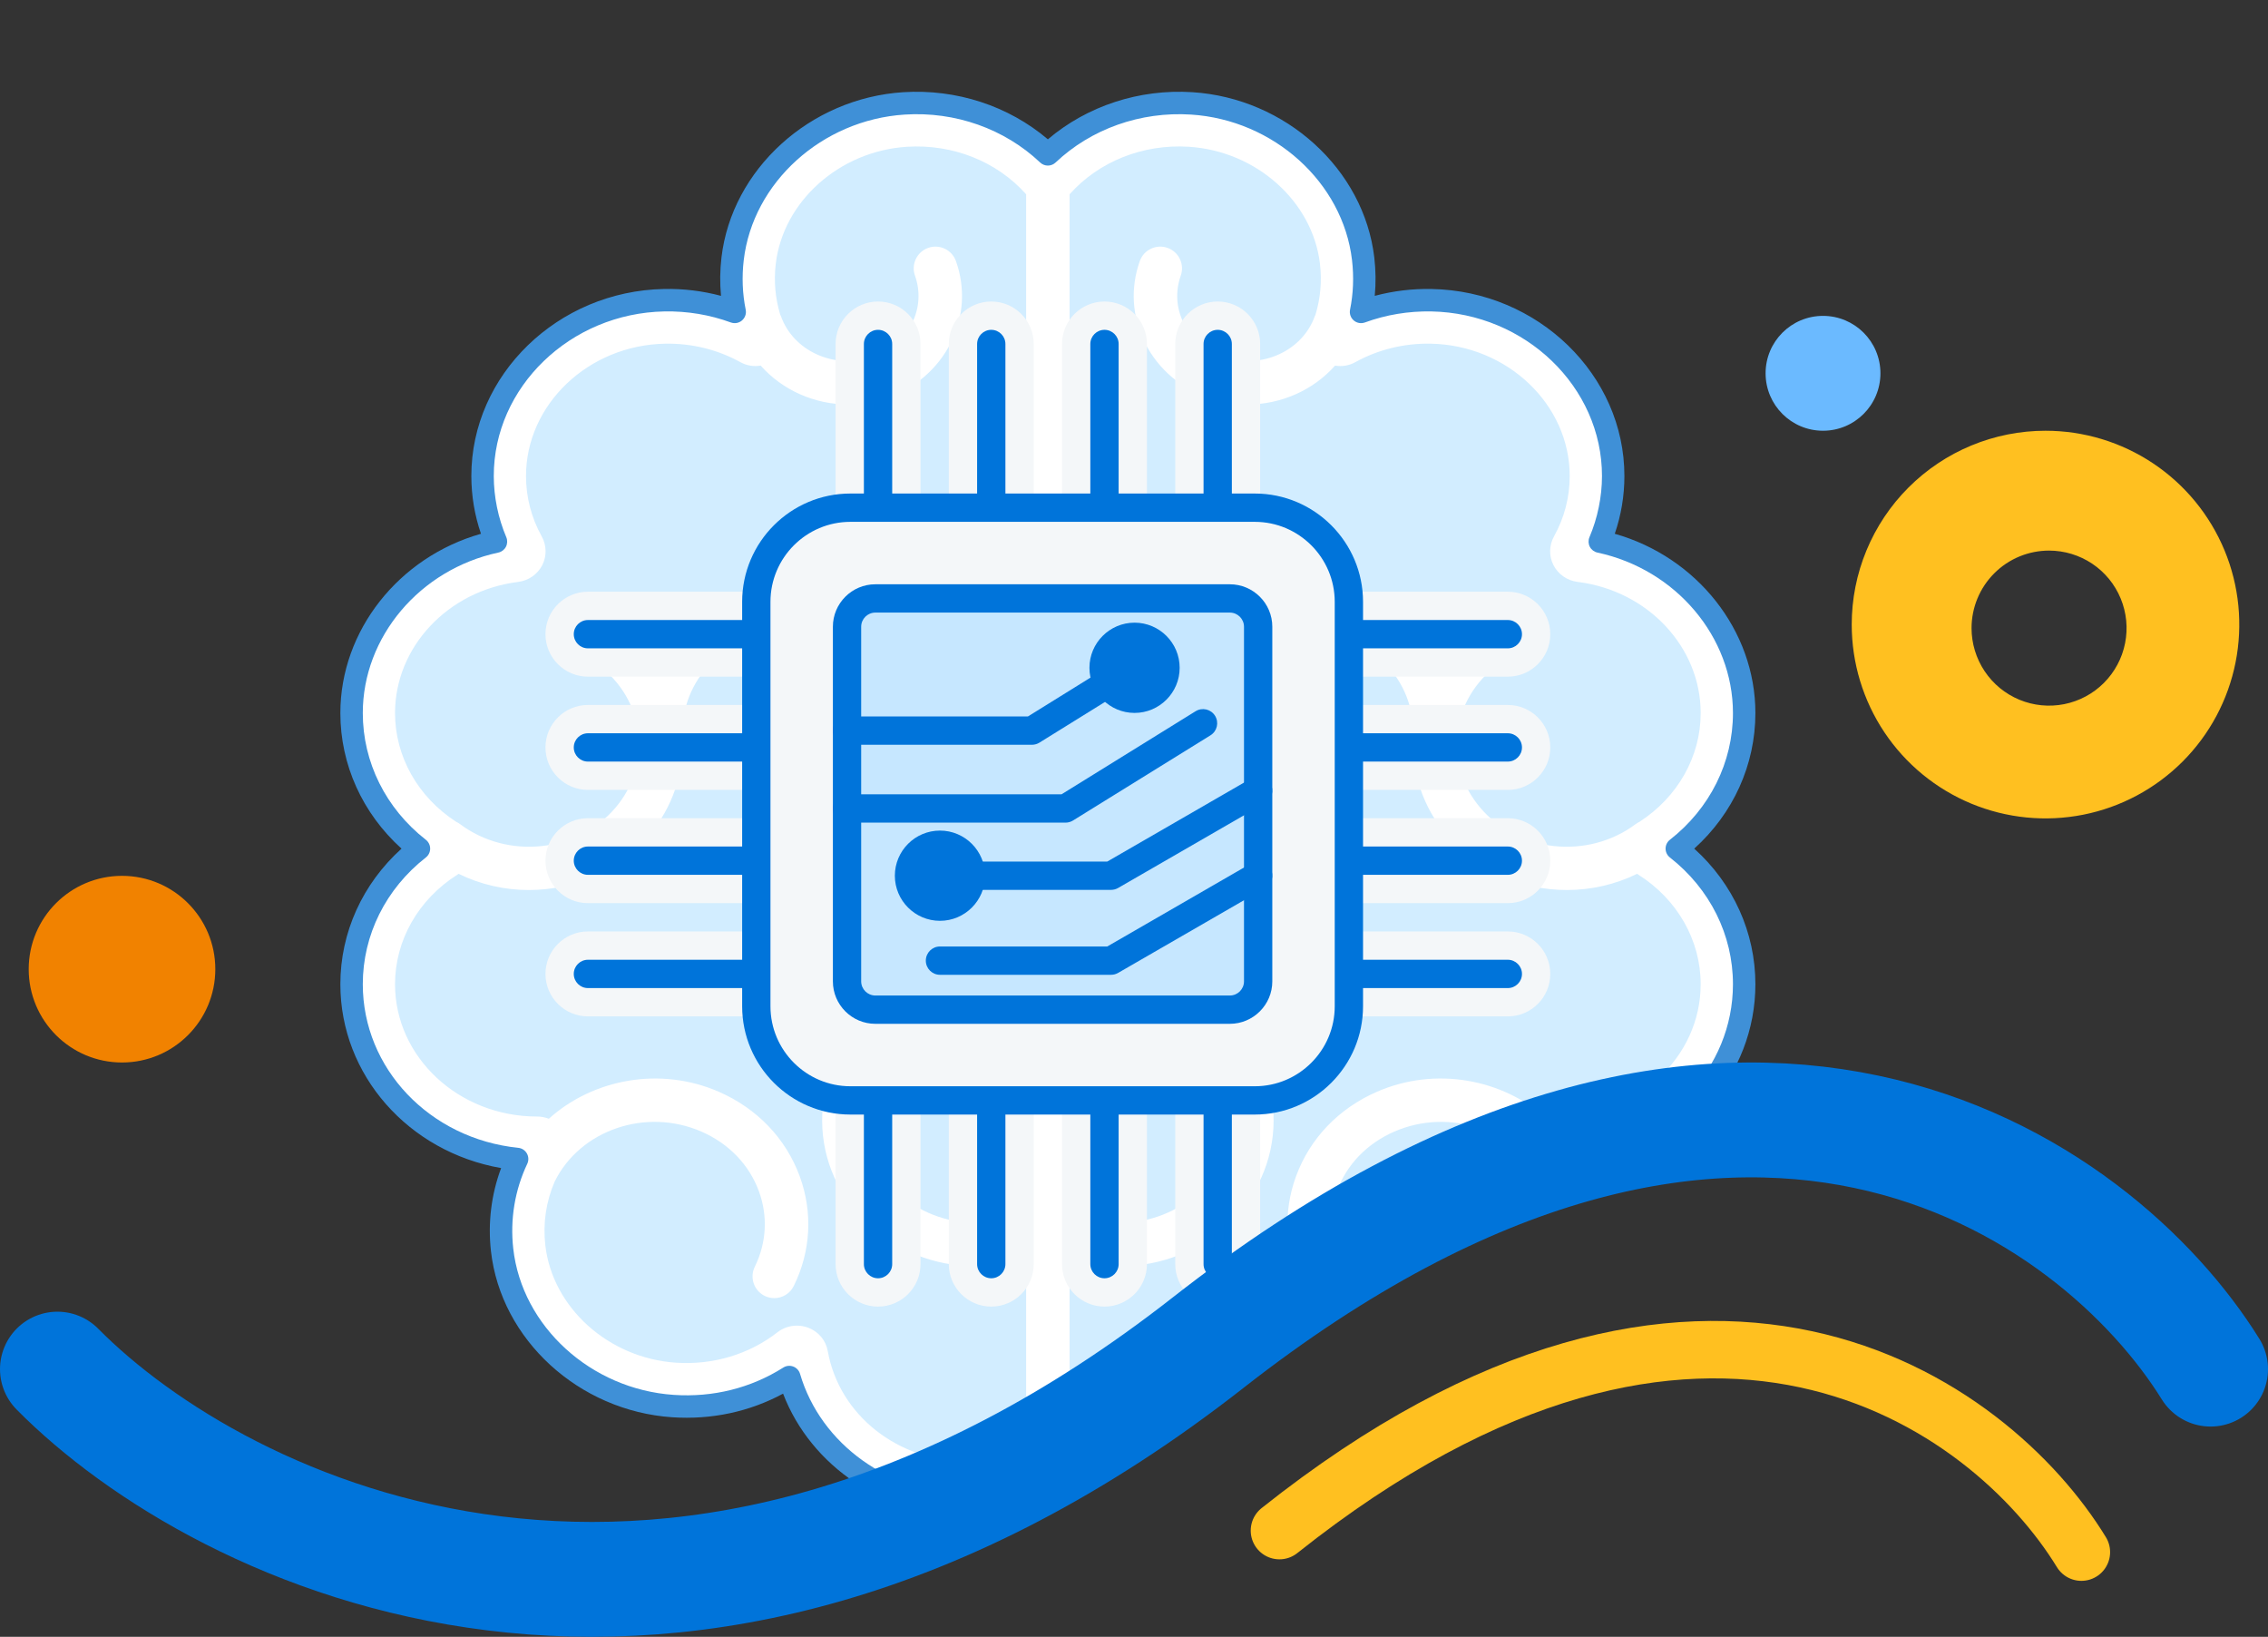 <svg width="158" height="114" viewBox="0 0 158 114" fill="none" xmlns="http://www.w3.org/2000/svg">
<rect x="0" y="0" width="158" height="114" fill="#333333" stroke="none"/>
<circle cx="127" cy="26" r="4" fill="#6BBAFF"/>
<mask id="mask0_2001_1204" style="mask-type:alpha" maskUnits="userSpaceOnUse" x="4" y="0" width="150" height="110">
<path d="M84.164 93.512C121.148 64.56 146.131 82.678 154 95.356V0H4V95.356C15.312 106.804 47.18 122.463 84.164 93.512Z" fill="#D9D9D9"/>
</mask>
<g mask="url(#mask0_2001_1204)">
<path d="M63.074 8.711C57.634 9.061 53.139 13.104 52.54 18.201C52.333 19.973 52.587 21.668 53.199 23.198C53.307 23.466 53.198 23.766 52.932 23.907C52.929 23.908 52.927 23.909 52.924 23.911C52.735 24.011 52.506 24.006 52.319 23.902C50.561 22.927 48.502 22.381 46.304 22.422C40.156 22.539 35.127 27.374 35.132 33.158C35.133 34.94 35.598 36.619 36.417 38.096C36.637 38.495 36.375 38.968 35.901 39.027C30.317 39.723 26.007 44.218 26.007 49.662C26.007 53.374 28.012 56.647 31.058 58.573C31.058 59.033 31.058 59.175 31.058 59.635C28.012 61.562 26.007 64.834 26.007 68.547C26.007 74.473 31.113 79.278 37.413 79.278C37.418 79.278 37.422 79.278 37.427 79.278C37.957 79.277 38.289 79.807 38.018 80.236C36.808 82.148 36.21 84.442 36.483 86.881C37.057 91.991 41.538 96.052 46.986 96.418C50.074 96.626 52.922 95.675 55.093 93.982C55.488 93.674 56.092 93.89 56.176 94.366C57.079 99.444 61.771 103.314 67.425 103.314C69.451 103.314 71.351 102.815 73 101.944V96.245V83.223V25.854V18.987V12.977C70.771 10.186 67.129 8.45 63.074 8.711Z" fill="#D2EDFF"/>
<path d="M82.927 8.711C88.366 9.061 92.862 13.104 93.46 18.201C93.668 19.973 93.414 21.668 92.801 23.198C92.693 23.466 92.802 23.766 93.068 23.907C93.071 23.908 93.073 23.909 93.076 23.911C93.266 24.011 93.494 24.006 93.681 23.902C95.439 22.927 97.498 22.381 99.697 22.422C105.844 22.539 110.873 27.374 110.868 33.158C110.867 34.94 110.402 36.619 109.584 38.096C109.363 38.495 109.625 38.968 110.099 39.027C115.684 39.723 119.993 44.218 119.993 49.662C119.993 53.374 117.989 56.647 114.942 58.573C114.942 59.033 114.942 59.175 114.942 59.635C117.989 61.562 119.993 64.834 119.993 68.547C119.993 74.473 114.887 79.278 108.587 79.278C108.582 79.278 108.578 79.278 108.573 79.278C108.043 79.277 107.711 79.807 107.982 80.236C109.193 82.148 109.79 84.442 109.517 86.881C108.943 91.991 104.462 96.052 99.014 96.418C95.926 96.626 93.079 95.675 90.907 93.982C90.512 93.674 89.909 93.89 89.824 94.366C88.921 99.444 84.229 103.314 78.575 103.314C76.549 103.314 74.649 102.815 73 101.944V96.245V83.223V25.854V18.987V12.977C75.229 10.186 78.871 8.45 82.927 8.711Z" fill="#D2EDFF"/>
<path d="M67.999 85.162C67.988 85.162 67.98 85.162 67.97 85.162C63.753 85.162 60.315 81.98 60.302 78.059C60.296 76.174 61.076 74.394 62.498 73.048C63.947 71.678 65.881 70.92 67.947 70.914C68.782 70.911 69.458 70.231 69.456 69.395C69.454 68.561 68.777 67.885 67.942 67.885C67.941 67.885 67.939 67.885 67.938 67.885C65.099 67.894 62.427 68.946 60.417 70.849C58.382 72.775 57.266 75.339 57.275 78.069C57.293 83.656 62.088 88.19 67.97 88.19C67.981 88.19 67.993 88.19 68.003 88.19C68.839 88.188 69.515 87.507 69.513 86.671C69.51 85.837 68.833 85.162 67.999 85.162Z" fill="white"/>
<path d="M116.815 59.105C119.775 56.789 121.508 53.343 121.508 49.663C121.508 43.917 117.259 38.968 111.449 37.722C112.061 36.279 112.381 34.723 112.383 33.16C112.387 26.537 106.709 21.041 99.725 20.909C98.034 20.876 96.372 21.156 94.817 21.725C95.061 20.519 95.11 19.281 94.963 18.025C94.286 12.248 89.153 7.595 83.024 7.2C79.253 6.959 75.623 8.269 73 10.752C70.377 8.269 66.745 6.958 62.976 7.2C56.847 7.595 51.715 12.248 51.037 18.025C50.89 19.281 50.939 20.518 51.184 21.725C49.627 21.156 47.966 20.876 46.275 20.909C39.291 21.041 33.613 26.536 33.618 33.159C33.619 34.722 33.94 36.278 34.552 37.721C28.741 38.968 24.493 43.916 24.493 49.662C24.493 53.343 26.226 56.789 29.186 59.105C26.226 61.42 24.493 64.866 24.493 68.548C24.493 74.851 29.545 80.057 36.026 80.721C35.093 82.689 34.732 84.851 34.979 87.05C35.629 92.839 40.747 97.516 46.885 97.929C49.777 98.124 52.61 97.41 54.986 95.907C56.529 101.147 61.559 104.828 67.425 104.828C69.355 104.828 71.266 104.415 73 103.629C74.734 104.415 76.645 104.828 78.575 104.828C84.442 104.828 89.472 101.147 91.014 95.907C93.39 97.41 96.222 98.124 99.115 97.929C105.253 97.516 110.372 92.839 111.021 87.05C111.268 84.852 110.908 82.691 109.975 80.722C116.449 80.064 121.508 74.855 121.508 68.548C121.508 64.866 119.775 61.421 116.815 59.105ZM57.667 94.102C57.535 93.357 57.027 92.748 56.309 92.473C56.054 92.375 55.785 92.327 55.517 92.327C55.032 92.327 54.551 92.485 54.162 92.789C52.185 94.33 49.67 95.082 47.088 94.908C42.389 94.592 38.477 91.069 37.988 86.713C37.816 85.185 38.043 83.682 38.64 82.296C40.419 78.692 45.006 77.129 48.867 78.814C50.772 79.645 52.194 81.122 52.871 82.973C53.503 84.701 53.401 86.567 52.582 88.227C52.213 88.977 52.521 89.885 53.271 90.255C53.486 90.361 53.715 90.411 53.939 90.411C54.498 90.411 55.035 90.101 55.298 89.566C56.486 87.156 56.634 84.445 55.715 81.932C54.75 79.297 52.748 77.204 50.078 76.039C45.998 74.259 41.317 75.143 38.235 77.918C37.979 77.82 37.703 77.764 37.416 77.764C37.415 77.764 37.413 77.764 37.413 77.764C31.958 77.764 27.52 73.63 27.52 68.548C27.52 65.49 29.145 62.637 31.867 60.916C31.894 60.898 31.919 60.878 31.945 60.859C33.485 61.613 35.164 61.988 36.838 61.988C39.981 61.987 43.098 60.688 45.202 58.195C46.858 56.234 47.674 53.814 47.536 51.324C47.545 51.25 47.555 51.176 47.554 51.1C47.512 49.297 48.2 47.562 49.49 46.215C50.923 44.718 52.899 43.87 55.052 43.826C55.109 43.825 55.166 43.824 55.222 43.824C59.376 43.824 62.797 46.919 62.886 50.796C62.905 51.632 63.606 52.291 64.434 52.275C65.27 52.256 65.932 51.562 65.913 50.727C65.785 45.132 60.886 40.676 54.99 40.798C52.027 40.859 49.296 42.039 47.303 44.121C46.69 44.761 46.174 45.464 45.758 46.212C45.139 45.334 44.373 44.543 43.472 43.869C42.801 43.368 41.852 43.506 41.352 44.176C40.852 44.846 40.989 45.794 41.659 46.295C43.261 47.492 44.263 49.196 44.48 51.094C44.692 52.947 44.127 54.775 42.888 56.242C40.247 59.37 35.385 59.889 32.05 57.398C31.965 57.334 31.876 57.282 31.783 57.239C29.113 55.512 27.52 52.689 27.52 49.663C27.52 45.065 31.204 41.139 36.088 40.531C36.82 40.439 37.451 40.001 37.779 39.357C38.098 38.729 38.084 37.984 37.741 37.364C37.015 36.054 36.647 34.639 36.645 33.158C36.642 28.175 40.987 24.038 46.332 23.937C48.182 23.901 50 24.348 51.584 25.227C52.021 25.468 52.515 25.545 52.993 25.462C54.498 27.165 56.74 28.171 59.09 28.171C59.913 28.171 60.75 28.048 61.571 27.789C63.651 27.134 65.313 25.734 66.252 23.849C67.139 22.065 67.261 20.053 66.595 18.183C66.315 17.395 65.448 16.984 64.661 17.265C63.873 17.545 63.462 18.411 63.742 19.199C64.13 20.287 64.058 21.459 63.54 22.5C62.972 23.642 61.949 24.495 60.661 24.901C58.066 25.718 55.261 24.428 54.406 22.025C54.393 21.988 54.372 21.956 54.356 21.92C54.009 20.778 53.901 19.59 54.043 18.378C54.553 14.031 58.477 10.525 63.17 10.223C66.382 10.017 69.45 11.246 71.485 13.53V100.987C70.214 101.521 68.827 101.8 67.424 101.8C62.564 101.8 58.46 98.562 57.667 94.102ZM108.575 77.764C108.574 77.764 108.573 77.764 108.572 77.764C108.29 77.764 108.017 77.82 107.764 77.917C104.682 75.142 100.001 74.259 95.922 76.039C93.251 77.204 91.25 79.296 90.285 81.932C89.366 84.445 89.514 87.156 90.702 89.566C90.965 90.1 91.502 90.41 92.061 90.41C92.285 90.41 92.514 90.36 92.729 90.254C93.479 89.884 93.787 88.977 93.418 88.227C92.599 86.566 92.497 84.7 93.129 82.972C93.807 81.121 95.228 79.644 97.132 78.814C100.993 77.13 105.581 78.691 107.359 82.295C107.956 83.681 108.183 85.184 108.012 86.712C107.523 91.068 103.611 94.591 98.912 94.908C96.329 95.082 93.815 94.329 91.838 92.788C91.234 92.317 90.41 92.197 89.69 92.473C88.973 92.748 88.465 93.357 88.333 94.101C87.54 98.562 83.436 101.8 78.575 101.8C77.172 101.8 75.785 101.521 74.514 100.987V13.53C76.549 11.246 79.624 10.017 82.829 10.222C87.522 10.524 91.446 14.03 91.956 18.378C92.098 19.59 91.99 20.777 91.643 21.919C91.627 21.955 91.606 21.987 91.593 22.025C90.738 24.428 87.934 25.718 85.338 24.901C84.05 24.495 83.028 23.642 82.459 22.5C81.941 21.459 81.87 20.287 82.257 19.199C82.537 18.411 82.126 17.545 81.338 17.265C80.55 16.984 79.684 17.396 79.404 18.183C78.738 20.053 78.86 22.065 79.747 23.849C80.686 25.734 82.348 27.134 84.428 27.789C85.25 28.048 86.085 28.171 86.909 28.171C89.258 28.171 91.5 27.166 93.006 25.463C93.481 25.545 93.977 25.469 94.415 25.226C95.999 24.347 97.819 23.901 99.667 23.936C105.012 24.038 109.357 28.174 109.354 33.157C109.352 34.638 108.984 36.053 108.258 37.363C107.915 37.983 107.901 38.728 108.22 39.356C108.547 40 109.179 40.438 109.911 40.529C114.795 41.138 118.478 45.064 118.478 49.662C118.478 52.688 116.885 55.511 114.215 57.237C114.123 57.281 114.033 57.334 113.948 57.397C110.613 59.889 105.752 59.37 103.111 56.241C101.872 54.774 101.307 52.946 101.519 51.093C101.736 49.195 102.738 47.491 104.34 46.294C105.01 45.794 105.147 44.845 104.646 44.175C104.146 43.505 103.197 43.368 102.527 43.869C101.625 44.542 100.86 45.334 100.241 46.212C99.825 45.464 99.309 44.76 98.696 44.12C96.702 42.038 93.972 40.858 91.008 40.798C85.117 40.684 80.215 45.132 80.086 50.726C80.067 51.562 80.729 52.255 81.565 52.275C82.396 52.291 83.094 51.632 83.113 50.796C83.202 46.919 86.623 43.824 90.776 43.824C90.833 43.824 90.89 43.824 90.947 43.825C93.1 43.869 95.075 44.718 96.509 46.214C97.799 47.562 98.486 49.297 98.445 51.099C98.444 51.176 98.453 51.25 98.462 51.323C98.324 53.813 99.14 56.234 100.796 58.194C102.9 60.687 106.017 61.987 109.16 61.987C110.834 61.987 112.513 61.612 114.053 60.858C114.079 60.877 114.104 60.898 114.131 60.915C116.853 62.636 118.477 65.489 118.477 68.547C118.479 73.63 114.042 77.764 108.575 77.764Z" fill="white"/>
<path d="M85.583 70.849C83.573 68.946 80.902 67.894 78.063 67.885C78.061 67.885 78.059 67.885 78.058 67.885C77.224 67.885 76.547 68.561 76.544 69.395C76.542 70.231 77.218 70.911 78.054 70.914C80.12 70.919 82.054 71.678 83.502 73.048C84.924 74.394 85.704 76.174 85.698 78.059C85.686 81.98 82.248 85.162 78.031 85.162C78.021 85.162 78.012 85.162 78.002 85.162C77.168 85.162 76.491 85.837 76.488 86.671C76.486 87.507 77.162 88.188 77.998 88.19C78.009 88.19 78.02 88.19 78.031 88.19C83.913 88.19 88.708 83.656 88.726 78.069C88.735 75.34 87.619 72.775 85.583 70.849Z" fill="white"/>
<path d="M78.575 105.609C76.666 105.609 74.747 105.22 73 104.482C71.254 105.22 69.334 105.609 67.425 105.609C61.652 105.609 56.5 102.142 54.553 97.064C52.212 98.326 49.563 98.892 46.832 98.709C40.323 98.271 34.894 93.296 34.202 87.137C33.981 85.166 34.225 83.187 34.91 81.354C28.457 80.223 23.711 74.882 23.711 68.548C23.711 64.949 25.253 61.557 27.972 59.105C25.253 56.652 23.711 53.261 23.711 49.662C23.711 43.917 27.78 38.8 33.507 37.176C33.063 35.879 32.838 34.532 32.836 33.16C32.831 26.114 38.853 20.267 46.26 20.127C47.611 20.098 48.941 20.262 50.229 20.605C50.145 19.725 50.156 18.831 50.261 17.934C50.982 11.789 56.427 6.839 62.926 6.421C66.629 6.185 70.258 7.373 73 9.703C75.742 7.375 79.372 6.183 83.074 6.421C89.573 6.839 95.019 11.789 95.74 17.934C95.845 18.831 95.855 19.725 95.772 20.605C97.06 20.262 98.392 20.1 99.741 20.128C107.147 20.268 113.169 26.114 113.164 33.16C113.163 34.532 112.938 35.879 112.493 37.176C118.221 38.8 122.289 43.917 122.289 49.662C122.289 53.261 120.748 56.652 118.029 59.105C120.748 61.557 122.289 64.949 122.289 68.548C122.289 74.887 117.544 80.228 111.091 81.356C111.775 83.188 112.019 85.166 111.798 87.137C111.107 93.296 105.678 98.271 99.168 98.709C96.438 98.891 93.788 98.325 91.448 97.064C89.5 102.142 84.348 105.609 78.575 105.609ZM73 102.848C73.11 102.848 73.22 102.871 73.323 102.918C74.953 103.656 76.769 104.047 78.575 104.047C84.008 104.047 88.815 100.609 90.265 95.686C90.335 95.451 90.51 95.262 90.74 95.176C90.969 95.09 91.226 95.116 91.433 95.247C93.69 96.675 96.329 97.333 99.063 97.15C104.83 96.762 109.637 92.382 110.245 86.962C110.473 84.928 110.136 82.886 109.269 81.056C109.161 80.827 109.17 80.559 109.295 80.338C109.419 80.117 109.644 79.97 109.896 79.945C116.07 79.316 120.726 74.417 120.726 68.548C120.726 65.121 119.125 61.904 116.333 59.72C116.144 59.572 116.033 59.345 116.033 59.105C116.033 58.864 116.143 58.637 116.333 58.489C119.125 56.305 120.726 53.088 120.726 49.662C120.726 44.359 116.755 39.658 111.284 38.485C111.057 38.436 110.863 38.288 110.755 38.082C110.648 37.875 110.638 37.631 110.729 37.416C111.299 36.074 111.6 34.602 111.602 33.158C111.606 26.959 106.272 21.814 99.711 21.69C98.125 21.663 96.565 21.918 95.085 22.459C94.82 22.555 94.522 22.502 94.308 22.317C94.093 22.133 93.995 21.847 94.051 21.57C94.279 20.448 94.325 19.285 94.188 18.116C93.554 12.708 88.733 8.35 82.974 7.98C79.457 7.754 76.017 8.972 73.537 11.319C73.236 11.604 72.764 11.604 72.463 11.319C69.983 8.971 66.547 7.752 63.026 7.98C57.268 8.35 52.447 12.708 51.813 18.116C51.675 19.286 51.722 20.448 51.949 21.57C52.006 21.846 51.907 22.132 51.693 22.317C51.479 22.502 51.181 22.555 50.915 22.459C49.435 21.918 47.878 21.661 46.29 21.69C39.729 21.814 34.394 26.959 34.399 33.159C34.4 34.602 34.702 36.075 35.271 37.416C35.362 37.631 35.352 37.875 35.245 38.082C35.138 38.288 34.944 38.436 34.716 38.485C29.245 39.658 25.274 44.359 25.274 49.662C25.274 53.088 26.875 56.305 29.667 58.489C29.856 58.637 29.967 58.864 29.967 59.105C29.967 59.345 29.857 59.572 29.667 59.72C26.875 61.904 25.274 65.121 25.274 68.548C25.274 74.412 29.93 79.311 36.105 79.943C36.358 79.969 36.582 80.116 36.706 80.337C36.831 80.558 36.84 80.826 36.732 81.055C35.865 82.886 35.527 84.928 35.756 86.962C36.364 92.382 41.171 96.762 46.938 97.15C49.673 97.335 52.309 96.677 54.568 95.247C54.775 95.116 55.032 95.089 55.261 95.176C55.49 95.262 55.666 95.451 55.735 95.686C57.184 100.609 61.992 104.047 67.425 104.047C69.231 104.047 71.047 103.656 72.677 102.917C72.78 102.871 72.89 102.848 73 102.848Z" fill="#3F90D7"/>
<path d="M105.042 54.028H40.958C39.869 54.028 38.986 53.145 38.986 52.056C38.986 50.967 39.869 50.084 40.958 50.084H105.042C106.131 50.084 107.014 50.967 107.014 52.056C107.014 53.145 106.131 54.028 105.042 54.028Z" fill="#0074DA"/>
<path d="M105.042 46.141H40.958C39.869 46.141 38.986 45.258 38.986 44.169C38.986 43.08 39.869 42.197 40.958 42.197H105.042C106.131 42.197 107.014 43.08 107.014 44.169C107.014 45.258 106.131 46.141 105.042 46.141Z" fill="#0074DA"/>
<path d="M105.042 61.916H40.958C39.869 61.916 38.986 61.033 38.986 59.944C38.986 58.855 39.869 57.972 40.958 57.972H105.042C106.131 57.972 107.014 58.855 107.014 59.944C107.014 61.033 106.131 61.916 105.042 61.916Z" fill="#0074DA"/>
<path d="M105.042 69.803H40.958C39.869 69.803 38.986 68.92 38.986 67.831C38.986 66.742 39.869 65.859 40.958 65.859H105.042C106.131 65.859 107.014 66.742 107.014 67.831C107.014 68.92 106.131 69.803 105.042 69.803Z" fill="#0074DA"/>
<path d="M76.944 90.014C75.855 90.014 74.972 89.131 74.972 88.042V23.958C74.972 22.869 75.855 21.986 76.944 21.986C78.033 21.986 78.916 22.869 78.916 23.958V88.042C78.916 89.131 78.033 90.014 76.944 90.014Z" fill="#0074DA"/>
<path d="M84.831 90.014C83.742 90.014 82.859 89.131 82.859 88.042V23.958C82.859 22.869 83.742 21.986 84.831 21.986C85.92 21.986 86.803 22.869 86.803 23.958V88.042C86.803 89.131 85.92 90.014 84.831 90.014Z" fill="#0074DA"/>
<path d="M69.056 90.014C67.967 90.014 67.085 89.131 67.085 88.042V23.958C67.085 22.869 67.967 21.986 69.056 21.986C70.145 21.986 71.028 22.869 71.028 23.958V88.042C71.028 89.131 70.145 90.014 69.056 90.014Z" fill="#0074DA"/>
<path d="M61.169 90.014C60.08 90.014 59.197 89.131 59.197 88.042V23.958C59.197 22.869 60.08 21.986 61.169 21.986C62.258 21.986 63.141 22.869 63.141 23.958V88.042C63.141 89.131 62.258 90.014 61.169 90.014Z" fill="#0074DA"/>
<path d="M105.042 55.014H40.958C39.327 55.014 38 53.688 38 52.056C38 50.425 39.327 49.099 40.958 49.099H105.042C106.673 49.099 108 50.425 108 52.056C108 53.688 106.673 55.014 105.042 55.014ZM40.958 51.07C40.414 51.07 39.972 51.513 39.972 52.056C39.972 52.6 40.414 53.042 40.958 53.042H105.042C105.586 53.042 106.028 52.6 106.028 52.056C106.028 51.513 105.586 51.07 105.042 51.07H40.958Z" fill="#F4F7F9"/>
<path d="M105.042 47.127H40.958C39.327 47.127 38 45.8 38 44.169C38 42.538 39.327 41.211 40.958 41.211H105.042C106.673 41.211 108 42.538 108 44.169C108 45.8 106.673 47.127 105.042 47.127ZM40.958 43.183C40.414 43.183 39.972 43.625 39.972 44.169C39.972 44.713 40.414 45.155 40.958 45.155H105.042C105.586 45.155 106.028 44.713 106.028 44.169C106.028 43.625 105.586 43.183 105.042 43.183H40.958Z" fill="#F4F7F9"/>
<path d="M105.042 62.901H40.958C39.327 62.901 38 61.575 38 59.944C38 58.312 39.327 56.986 40.958 56.986H105.042C106.673 56.986 108 58.312 108 59.944C108 61.575 106.673 62.901 105.042 62.901ZM40.958 58.958C40.414 58.958 39.972 59.4 39.972 59.944C39.972 60.487 40.414 60.929 40.958 60.929H105.042C105.586 60.929 106.028 60.487 106.028 59.944C106.028 59.4 105.586 58.958 105.042 58.958H40.958Z" fill="#F4F7F9"/>
<path d="M105.042 70.789H40.958C39.327 70.789 38 69.462 38 67.831C38 66.2 39.327 64.873 40.958 64.873H105.042C106.673 64.873 108 66.2 108 67.831C108 69.462 106.673 70.789 105.042 70.789ZM40.958 66.845C40.414 66.845 39.972 67.287 39.972 67.831C39.972 68.375 40.414 68.817 40.958 68.817H105.042C105.586 68.817 106.028 68.375 106.028 67.831C106.028 67.287 105.586 66.845 105.042 66.845H40.958Z" fill="#F4F7F9"/>
<path d="M76.944 91C75.313 91 73.986 89.673 73.986 88.042V23.958C73.986 22.326 75.313 21 76.944 21C78.575 21 79.902 22.326 79.902 23.958V88.042C79.902 89.673 78.575 91 76.944 91ZM76.944 22.972C76.4 22.972 75.958 23.414 75.958 23.958V88.042C75.958 88.586 76.4 89.028 76.944 89.028C77.488 89.028 77.93 88.586 77.93 88.042V23.958C77.93 23.414 77.488 22.972 76.944 22.972Z" fill="#F4F7F9"/>
<path d="M84.831 91C83.2 91 81.873 89.673 81.873 88.042V23.958C81.873 22.326 83.2 21 84.831 21C86.462 21 87.789 22.326 87.789 23.958V88.042C87.789 89.673 86.462 91 84.831 91ZM84.831 22.972C84.287 22.972 83.845 23.414 83.845 23.958V88.042C83.845 88.586 84.287 89.028 84.831 89.028C85.375 89.028 85.817 88.586 85.817 88.042V23.958C85.817 23.414 85.375 22.972 84.831 22.972Z" fill="#F4F7F9"/>
<path d="M69.056 91C67.425 91 66.099 89.673 66.099 88.042V23.958C66.099 22.326 67.425 21 69.056 21C70.688 21 72.014 22.326 72.014 23.958V88.042C72.014 89.673 70.688 91 69.056 91ZM69.056 22.972C68.513 22.972 68.07 23.414 68.07 23.958V88.042C68.07 88.586 68.513 89.028 69.056 89.028C69.6 89.028 70.042 88.586 70.042 88.042V23.958C70.042 23.414 69.6 22.972 69.056 22.972Z" fill="#F4F7F9"/>
<path d="M61.169 91C59.538 91 58.211 89.673 58.211 88.042V23.958C58.211 22.326 59.538 21 61.169 21C62.8 21 64.127 22.326 64.127 23.958V88.042C64.127 89.673 62.8 91 61.169 91ZM61.169 22.972C60.625 22.972 60.183 23.414 60.183 23.958V88.042C60.183 88.586 60.625 89.028 61.169 89.028C61.713 89.028 62.155 88.586 62.155 88.042V23.958C62.155 23.414 61.713 22.972 61.169 22.972Z" fill="#F4F7F9"/>
<path d="M59.244 76.641C55.623 76.641 52.688 73.705 52.688 70.084V41.916C52.688 38.295 55.623 35.359 59.244 35.359H87.413C91.033 35.359 93.969 38.295 93.969 41.916V70.084C93.969 73.705 91.033 76.641 87.413 76.641H59.244Z" fill="#F4F7F9"/>
<path d="M85.677 70.32H60.98C59.891 70.32 59.008 69.438 59.008 68.349V43.651C59.008 42.562 59.891 41.68 60.98 41.68H85.677C86.766 41.68 87.649 42.562 87.649 43.651V68.348C87.649 69.438 86.766 70.32 85.677 70.32Z" fill="#C6E7FF"/>
<path d="M85.677 71.306H60.98C59.349 71.306 58.023 69.98 58.023 68.349V43.651C58.023 42.02 59.349 40.694 60.98 40.694H85.677C87.308 40.694 88.635 42.02 88.635 43.651V68.349C88.635 69.979 87.308 71.306 85.677 71.306ZM60.98 42.665C60.437 42.665 59.994 43.108 59.994 43.651V68.349C59.994 68.892 60.437 69.335 60.98 69.335H85.677C86.221 69.335 86.663 68.892 86.663 68.349V43.651C86.663 43.108 86.221 42.665 85.677 42.665H60.98Z" fill="#0074DA"/>
<path d="M87.413 77.626H59.244C55.085 77.626 51.702 74.243 51.702 70.084V41.916C51.702 37.757 55.085 34.373 59.244 34.373H87.413C91.572 34.373 94.956 37.757 94.956 41.916V70.084C94.956 74.243 91.572 77.626 87.413 77.626ZM59.244 36.345C56.172 36.345 53.674 38.844 53.674 41.916V70.084C53.674 73.156 56.172 75.655 59.244 75.655H87.413C90.485 75.655 92.984 73.156 92.984 70.084V41.916C92.984 38.844 90.485 36.345 87.413 36.345H59.244Z" fill="#0074DA"/>
<path d="M71.891 51.871H59.008C58.464 51.871 58.023 51.429 58.023 50.885C58.023 50.341 58.464 49.899 59.008 49.899H71.61L78.519 45.611C78.981 45.323 79.589 45.465 79.877 45.929C80.164 46.391 80.022 46.999 79.559 47.286L72.411 51.723C72.255 51.82 72.075 51.871 71.891 51.871Z" fill="#0074DA"/>
<path d="M74.232 57.294H59.008C58.464 57.294 58.023 56.852 58.023 56.308C58.023 55.763 58.464 55.322 59.008 55.322H73.951L83.29 49.536C83.753 49.249 84.361 49.392 84.648 49.855C84.934 50.318 84.791 50.925 84.329 51.212L74.751 57.146C74.596 57.242 74.416 57.294 74.232 57.294Z" fill="#0074DA"/>
<path d="M77.401 61.977H65.483C64.938 61.977 64.497 61.535 64.497 60.991C64.497 60.447 64.938 60.005 65.483 60.005H77.138L87.156 54.222C87.628 53.949 88.231 54.111 88.503 54.583C88.775 55.054 88.614 55.657 88.142 55.929L77.895 61.845C77.744 61.931 77.574 61.977 77.401 61.977Z" fill="#0074DA"/>
<path d="M77.401 67.892H65.483C64.938 67.892 64.497 67.45 64.497 66.906C64.497 66.362 64.938 65.92 65.483 65.92H77.138L87.156 60.137C87.628 59.865 88.231 60.027 88.503 60.498C88.775 60.97 88.614 61.573 88.142 61.845L77.895 67.76C77.744 67.847 77.574 67.892 77.401 67.892Z" fill="#0074DA"/>
<path d="M79.039 47.989C80.23 47.989 81.195 47.024 81.195 45.833C81.195 44.642 80.23 43.676 79.039 43.676C77.848 43.676 76.882 44.642 76.882 45.833C76.882 47.024 77.848 47.989 79.039 47.989Z" fill="#0074DA"/>
<path d="M65.483 62.47C66.674 62.47 67.639 61.504 67.639 60.313C67.639 59.122 66.674 58.157 65.483 58.157C64.291 58.157 63.326 59.122 63.326 60.313C63.326 61.504 64.291 62.47 65.483 62.47Z" fill="#0074DA"/>
<path d="M79.039 49.653C77.306 49.653 75.896 48.243 75.896 46.51C75.896 44.777 77.306 43.367 79.039 43.367C80.772 43.367 82.181 44.777 82.181 46.51C82.181 48.243 80.772 49.653 79.039 49.653ZM79.039 45.34C78.394 45.34 77.868 45.865 77.868 46.511C77.868 47.156 78.393 47.681 79.039 47.681C79.685 47.681 80.21 47.156 80.21 46.511C80.21 45.865 79.684 45.34 79.039 45.34Z" fill="#0074DA"/>
<path d="M65.482 64.133C63.75 64.133 62.34 62.724 62.34 60.991C62.34 59.257 63.749 57.848 65.482 57.848C67.216 57.848 68.625 59.258 68.625 60.991C68.625 62.723 67.215 64.133 65.482 64.133ZM65.482 59.82C64.837 59.82 64.312 60.345 64.312 60.991C64.312 61.636 64.837 62.162 65.482 62.162C66.128 62.162 66.653 61.637 66.653 60.991C66.653 60.345 66.128 59.82 65.482 59.82Z" fill="#0074DA"/>
</g>
<path fill-rule="evenodd" clip-rule="evenodd" d="M142.502 30C145.172 30 147.782 30.793 150.002 32.276C152.221 33.76 153.951 35.868 154.973 38.335C155.994 40.802 156.261 43.516 155.74 46.135C155.219 48.754 153.933 51.159 152.045 53.047C150.157 54.934 147.752 56.22 145.133 56.741C142.514 57.261 139.8 56.994 137.333 55.972C134.867 54.95 132.758 53.22 131.275 51C129.792 48.78 129 46.17 129 43.5C129 41.727 129.349 39.971 130.028 38.334C130.707 36.696 131.701 35.207 132.955 33.954C134.209 32.7 135.697 31.706 137.335 31.027C138.973 30.349 140.729 30 142.502 30ZM145.75 39.258C144.862 38.665 143.819 38.348 142.751 38.347C142.042 38.347 141.339 38.486 140.684 38.757C140.028 39.028 139.432 39.426 138.931 39.928C138.429 40.429 138.031 41.024 137.759 41.68C137.488 42.335 137.348 43.037 137.348 43.747C137.348 44.815 137.665 45.858 138.258 46.746C138.851 47.634 139.694 48.327 140.681 48.735C141.667 49.144 142.753 49.251 143.8 49.043C144.848 48.835 145.81 48.321 146.565 47.566C147.32 46.811 147.835 45.849 148.043 44.802C148.252 43.755 148.146 42.669 147.737 41.683C147.329 40.696 146.638 39.852 145.75 39.258Z" fill="#FFC020"/>
<path d="M154 95.356C146.131 82.678 121.148 64.56 84.164 93.512C47.18 122.463 15.312 106.804 4 95.356" stroke="#0074DA" stroke-width="8" stroke-linecap="round"/>
<path d="M145 108.102C138.705 97.801 118.718 83.08 89.131 106.603" stroke="#FFC020" stroke-width="4" stroke-linecap="round"/>
<circle cx="8.5" cy="67.5" r="6.5" fill="#F18200"/>
</svg>
